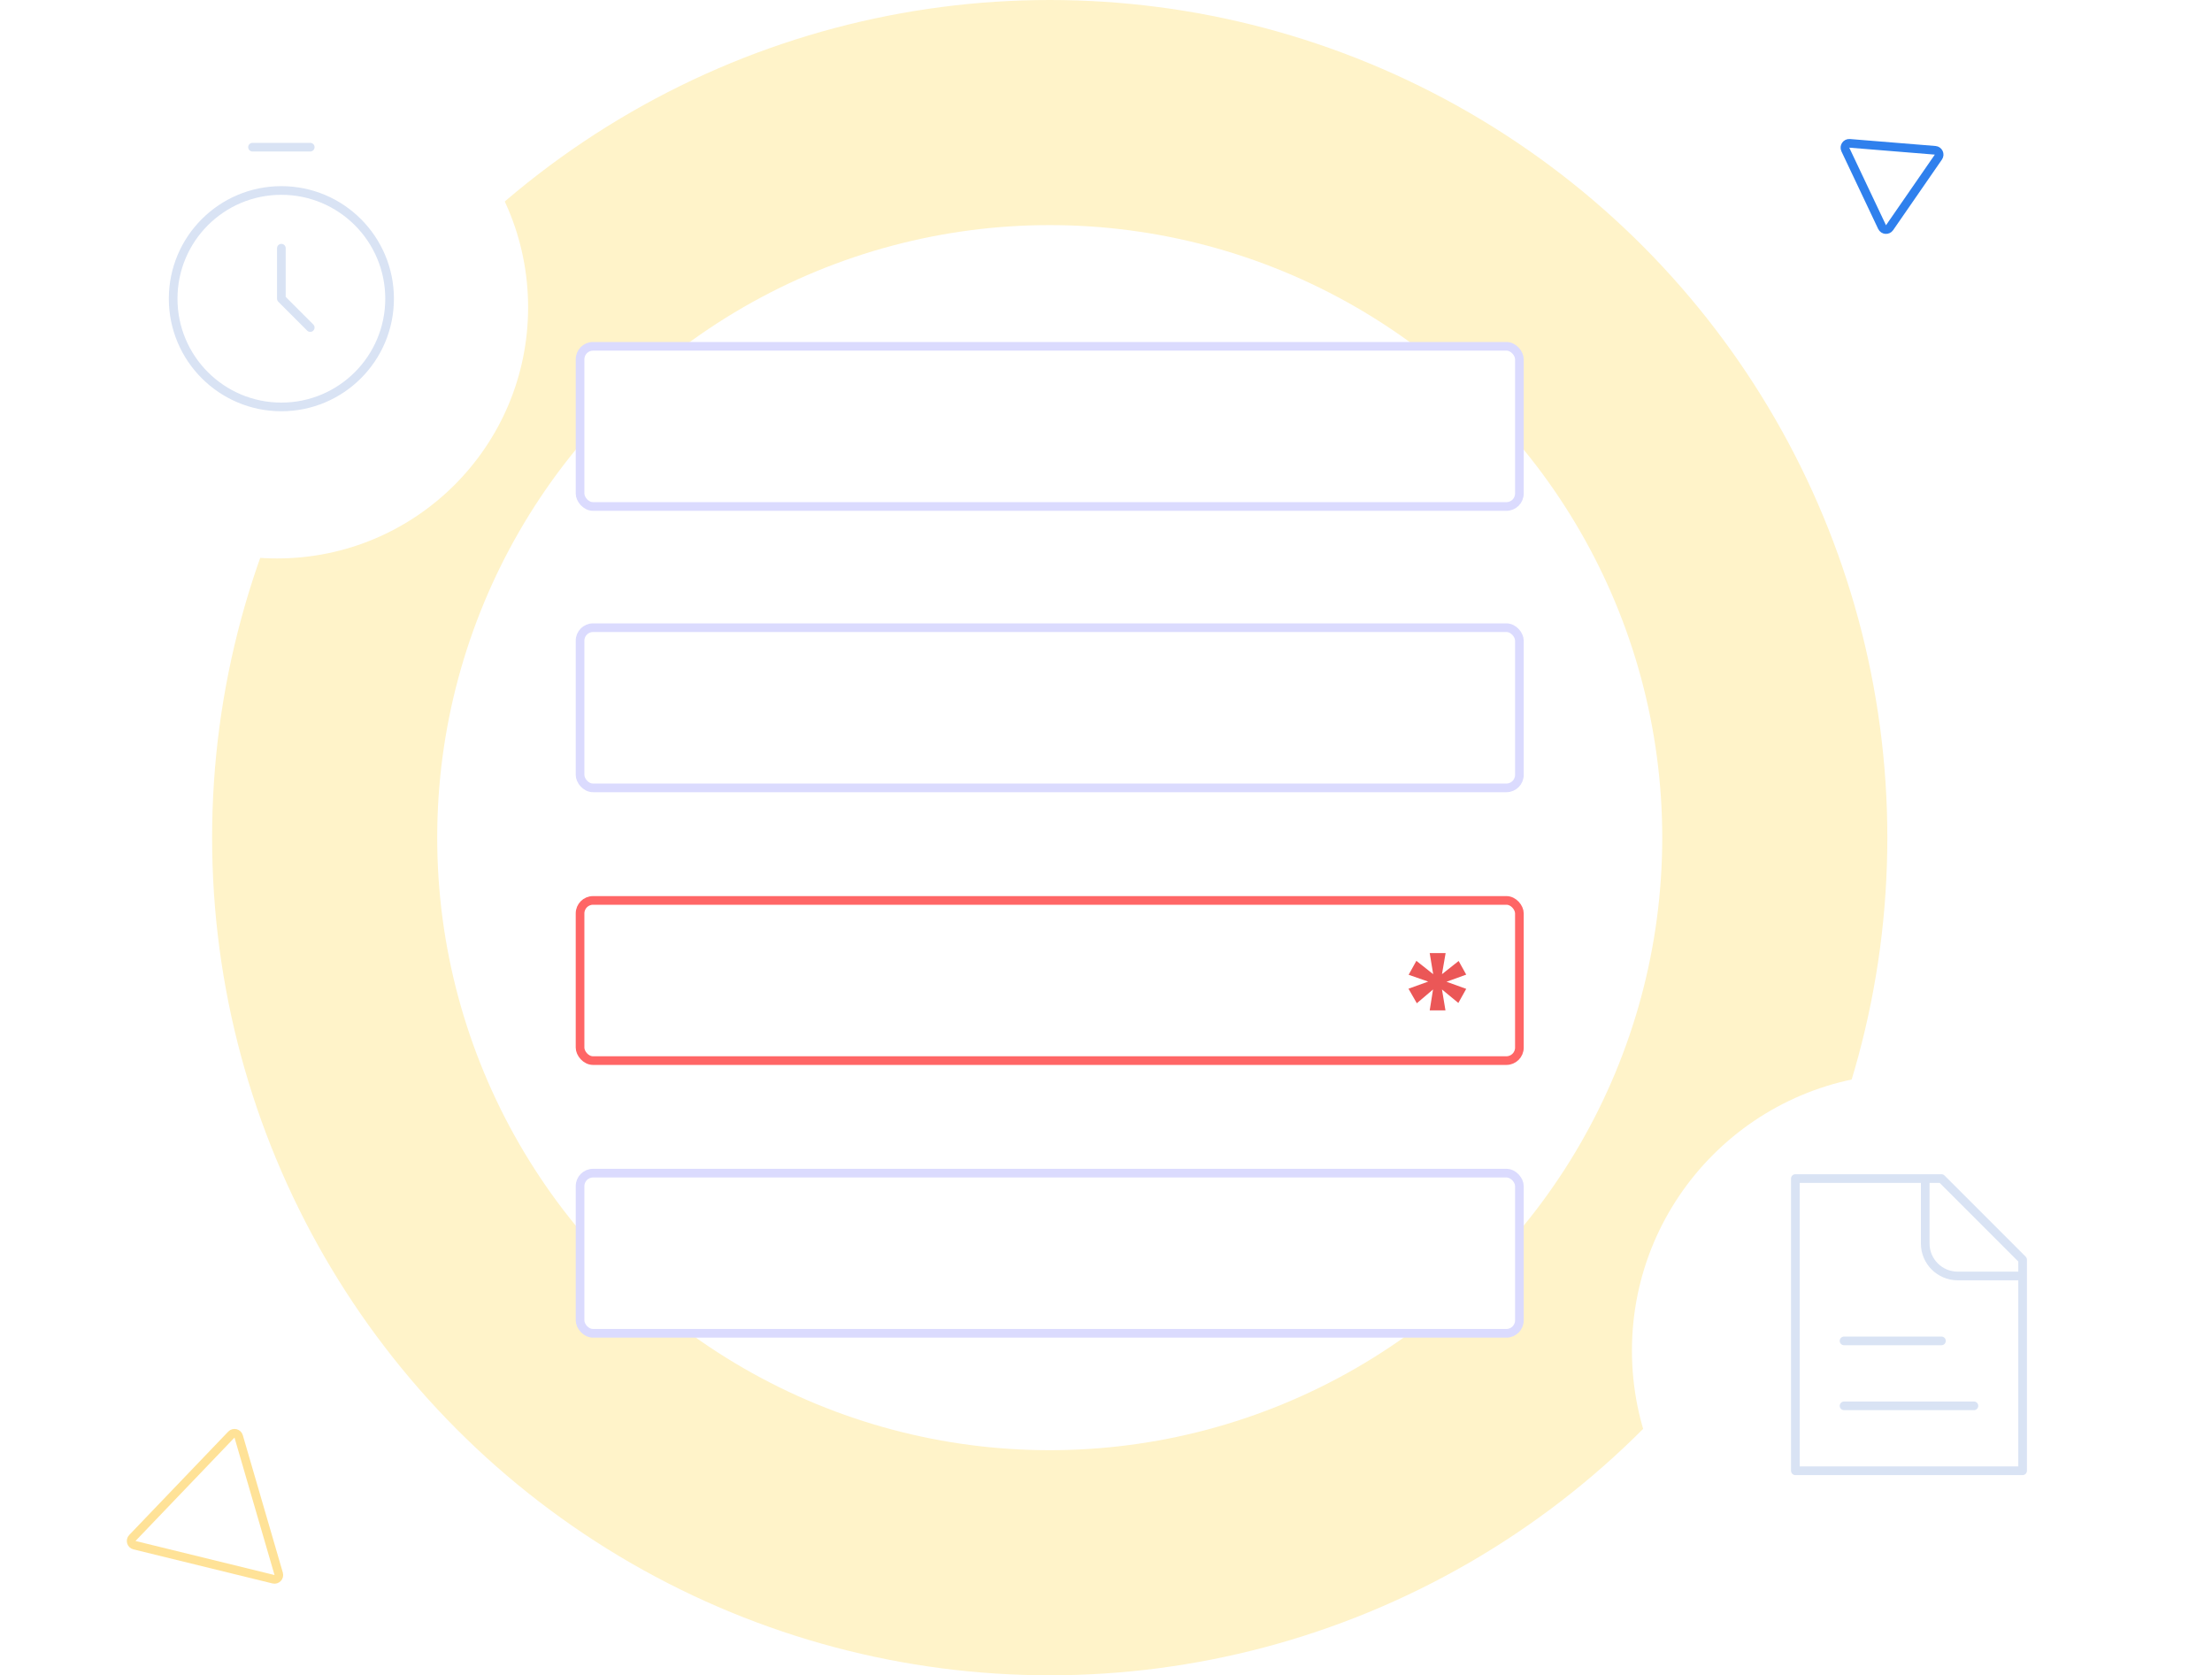 <svg width="511" height="387" viewBox="0 0 511 387" fill="none" xmlns="http://www.w3.org/2000/svg">
<circle cx="242.5" cy="193.5" r="193.5" fill="#FFF3C9"/>
<circle cx="242.5" cy="193.5" r="141.5" fill="white"/>
<rect x="134" y="80" width="217" height="37" rx="3" fill="white" stroke="#DBDBFE" stroke-width="2"/>
<rect x="134" y="145" width="217" height="37" rx="3" fill="white" stroke="#DBDBFE" stroke-width="2"/>
<rect x="134" y="208" width="217" height="37" rx="3" fill="white" stroke="#FF6666" stroke-width="2"/>
<rect x="134" y="271" width="217" height="37" rx="3" fill="white" stroke="#DBDBFE" stroke-width="2"/>
<path d="M447.79 36.288C448.228 35.654 447.816 34.785 447.049 34.722L427.283 33.113C426.516 33.05 425.969 33.842 426.298 34.537L434.787 52.459C435.116 53.155 436.075 53.233 436.513 52.6L447.79 36.288Z" fill="white" stroke="#2F80ED" stroke-width="2"/>
<path d="M31.06 356.939C30.312 356.755 30.043 355.832 30.575 355.276L53.449 331.393C53.981 330.837 54.916 331.066 55.131 331.805L64.378 363.555C64.593 364.294 63.927 364.989 63.18 364.806L31.06 356.939Z" fill="white" stroke="#FFE297" stroke-width="2"/>
<path d="M336.965 221.99L338.715 225.14L334.165 226.785L338.715 228.43L336.895 231.685L333.115 228.57L333.92 233.4H330.28L331.05 228.57L327.305 231.755L325.38 228.395L329.93 226.75L325.415 225.175L327.2 221.955L331.085 225.035L330.28 220.17H333.955L333.115 225.035L336.965 221.99Z" fill="#EB5757"/>
<g filter="url(#filter0_d_593_275)">
<circle cx="64" cy="66" r="58" fill="white"/>
</g>
<g filter="url(#filter1_d_593_275)">
<circle cx="441" cy="307" r="64" fill="white"/>
</g>
<path d="M58.333 34H71.667M65 57.333V69L71.667 75.667M90 69C90 82.807 78.807 94 65 94C51.193 94 40 82.807 40 69C40 55.193 51.193 44 65 44C78.807 44 90 55.193 90 69Z" stroke="#D9E3F4" stroke-width="2" stroke-linecap="round" stroke-linejoin="round"/>
<path d="M414.75 272.25V271.25C414.198 271.25 413.75 271.698 413.75 272.25H414.75ZM467.25 339.75V340.75C467.802 340.75 468.25 340.302 468.25 339.75H467.25ZM414.75 339.75H413.75C413.75 340.302 414.198 340.75 414.75 340.75V339.75ZM448.5 272.25L449.207 271.543C449.02 271.355 448.765 271.25 448.5 271.25V272.25ZM467.25 291H468.25C468.25 290.735 468.145 290.48 467.957 290.293L467.25 291ZM426 323.75C425.448 323.75 425 324.198 425 324.75C425 325.302 425.448 325.75 426 325.75V323.75ZM456 325.75C456.552 325.75 457 325.302 457 324.75C457 324.198 456.552 323.75 456 323.75V325.75ZM426 308.75C425.448 308.75 425 309.198 425 309.75C425 310.302 425.448 310.75 426 310.75V308.75ZM448.5 310.75C449.052 310.75 449.5 310.302 449.5 309.75C449.5 309.198 449.052 308.75 448.5 308.75V310.75ZM467.25 338.75H414.75V340.75H467.25V338.75ZM415.75 339.75V272.25H413.75V339.75H415.75ZM414.75 273.25H448.5V271.25H414.75V273.25ZM466.25 291V339.75H468.25V291H466.25ZM447.793 272.957L466.543 291.707L467.957 290.293L449.207 271.543L447.793 272.957ZM443.75 272.25V287.25H445.75V272.25H443.75ZM452.25 295.75H467.25V293.75H452.25V295.75ZM443.75 287.25C443.75 291.944 447.556 295.75 452.25 295.75V293.75C448.66 293.75 445.75 290.84 445.75 287.25H443.75ZM426 325.75H456V323.75H426V325.75ZM426 310.75H448.5V308.75H426V310.75Z" fill="#D9E3F4"/>
<defs>
<filter id="filter0_d_593_275" x="0" y="7" width="128" height="128" filterUnits="userSpaceOnUse" color-interpolation-filters="sRGB">
<feFlood flood-opacity="0" result="BackgroundImageFix"/>
<feColorMatrix in="SourceAlpha" type="matrix" values="0 0 0 0 0 0 0 0 0 0 0 0 0 0 0 0 0 0 127 0" result="hardAlpha"/>
<feOffset dy="5"/>
<feGaussianBlur stdDeviation="3"/>
<feComposite in2="hardAlpha" operator="out"/>
<feColorMatrix type="matrix" values="0 0 0 0 0 0 0 0 0 0 0 0 0 0 0 0 0 0 0.05 0"/>
<feBlend mode="normal" in2="BackgroundImageFix" result="effect1_dropShadow_593_275"/>
<feBlend mode="normal" in="SourceGraphic" in2="effect1_dropShadow_593_275" result="shape"/>
</filter>
<filter id="filter1_d_593_275" x="371" y="242" width="140" height="140" filterUnits="userSpaceOnUse" color-interpolation-filters="sRGB">
<feFlood flood-opacity="0" result="BackgroundImageFix"/>
<feColorMatrix in="SourceAlpha" type="matrix" values="0 0 0 0 0 0 0 0 0 0 0 0 0 0 0 0 0 0 127 0" result="hardAlpha"/>
<feOffset dy="5"/>
<feGaussianBlur stdDeviation="3"/>
<feComposite in2="hardAlpha" operator="out"/>
<feColorMatrix type="matrix" values="0 0 0 0 0 0 0 0 0 0 0 0 0 0 0 0 0 0 0.05 0"/>
<feBlend mode="normal" in2="BackgroundImageFix" result="effect1_dropShadow_593_275"/>
<feBlend mode="normal" in="SourceGraphic" in2="effect1_dropShadow_593_275" result="shape"/>
</filter>
</defs>
</svg>
